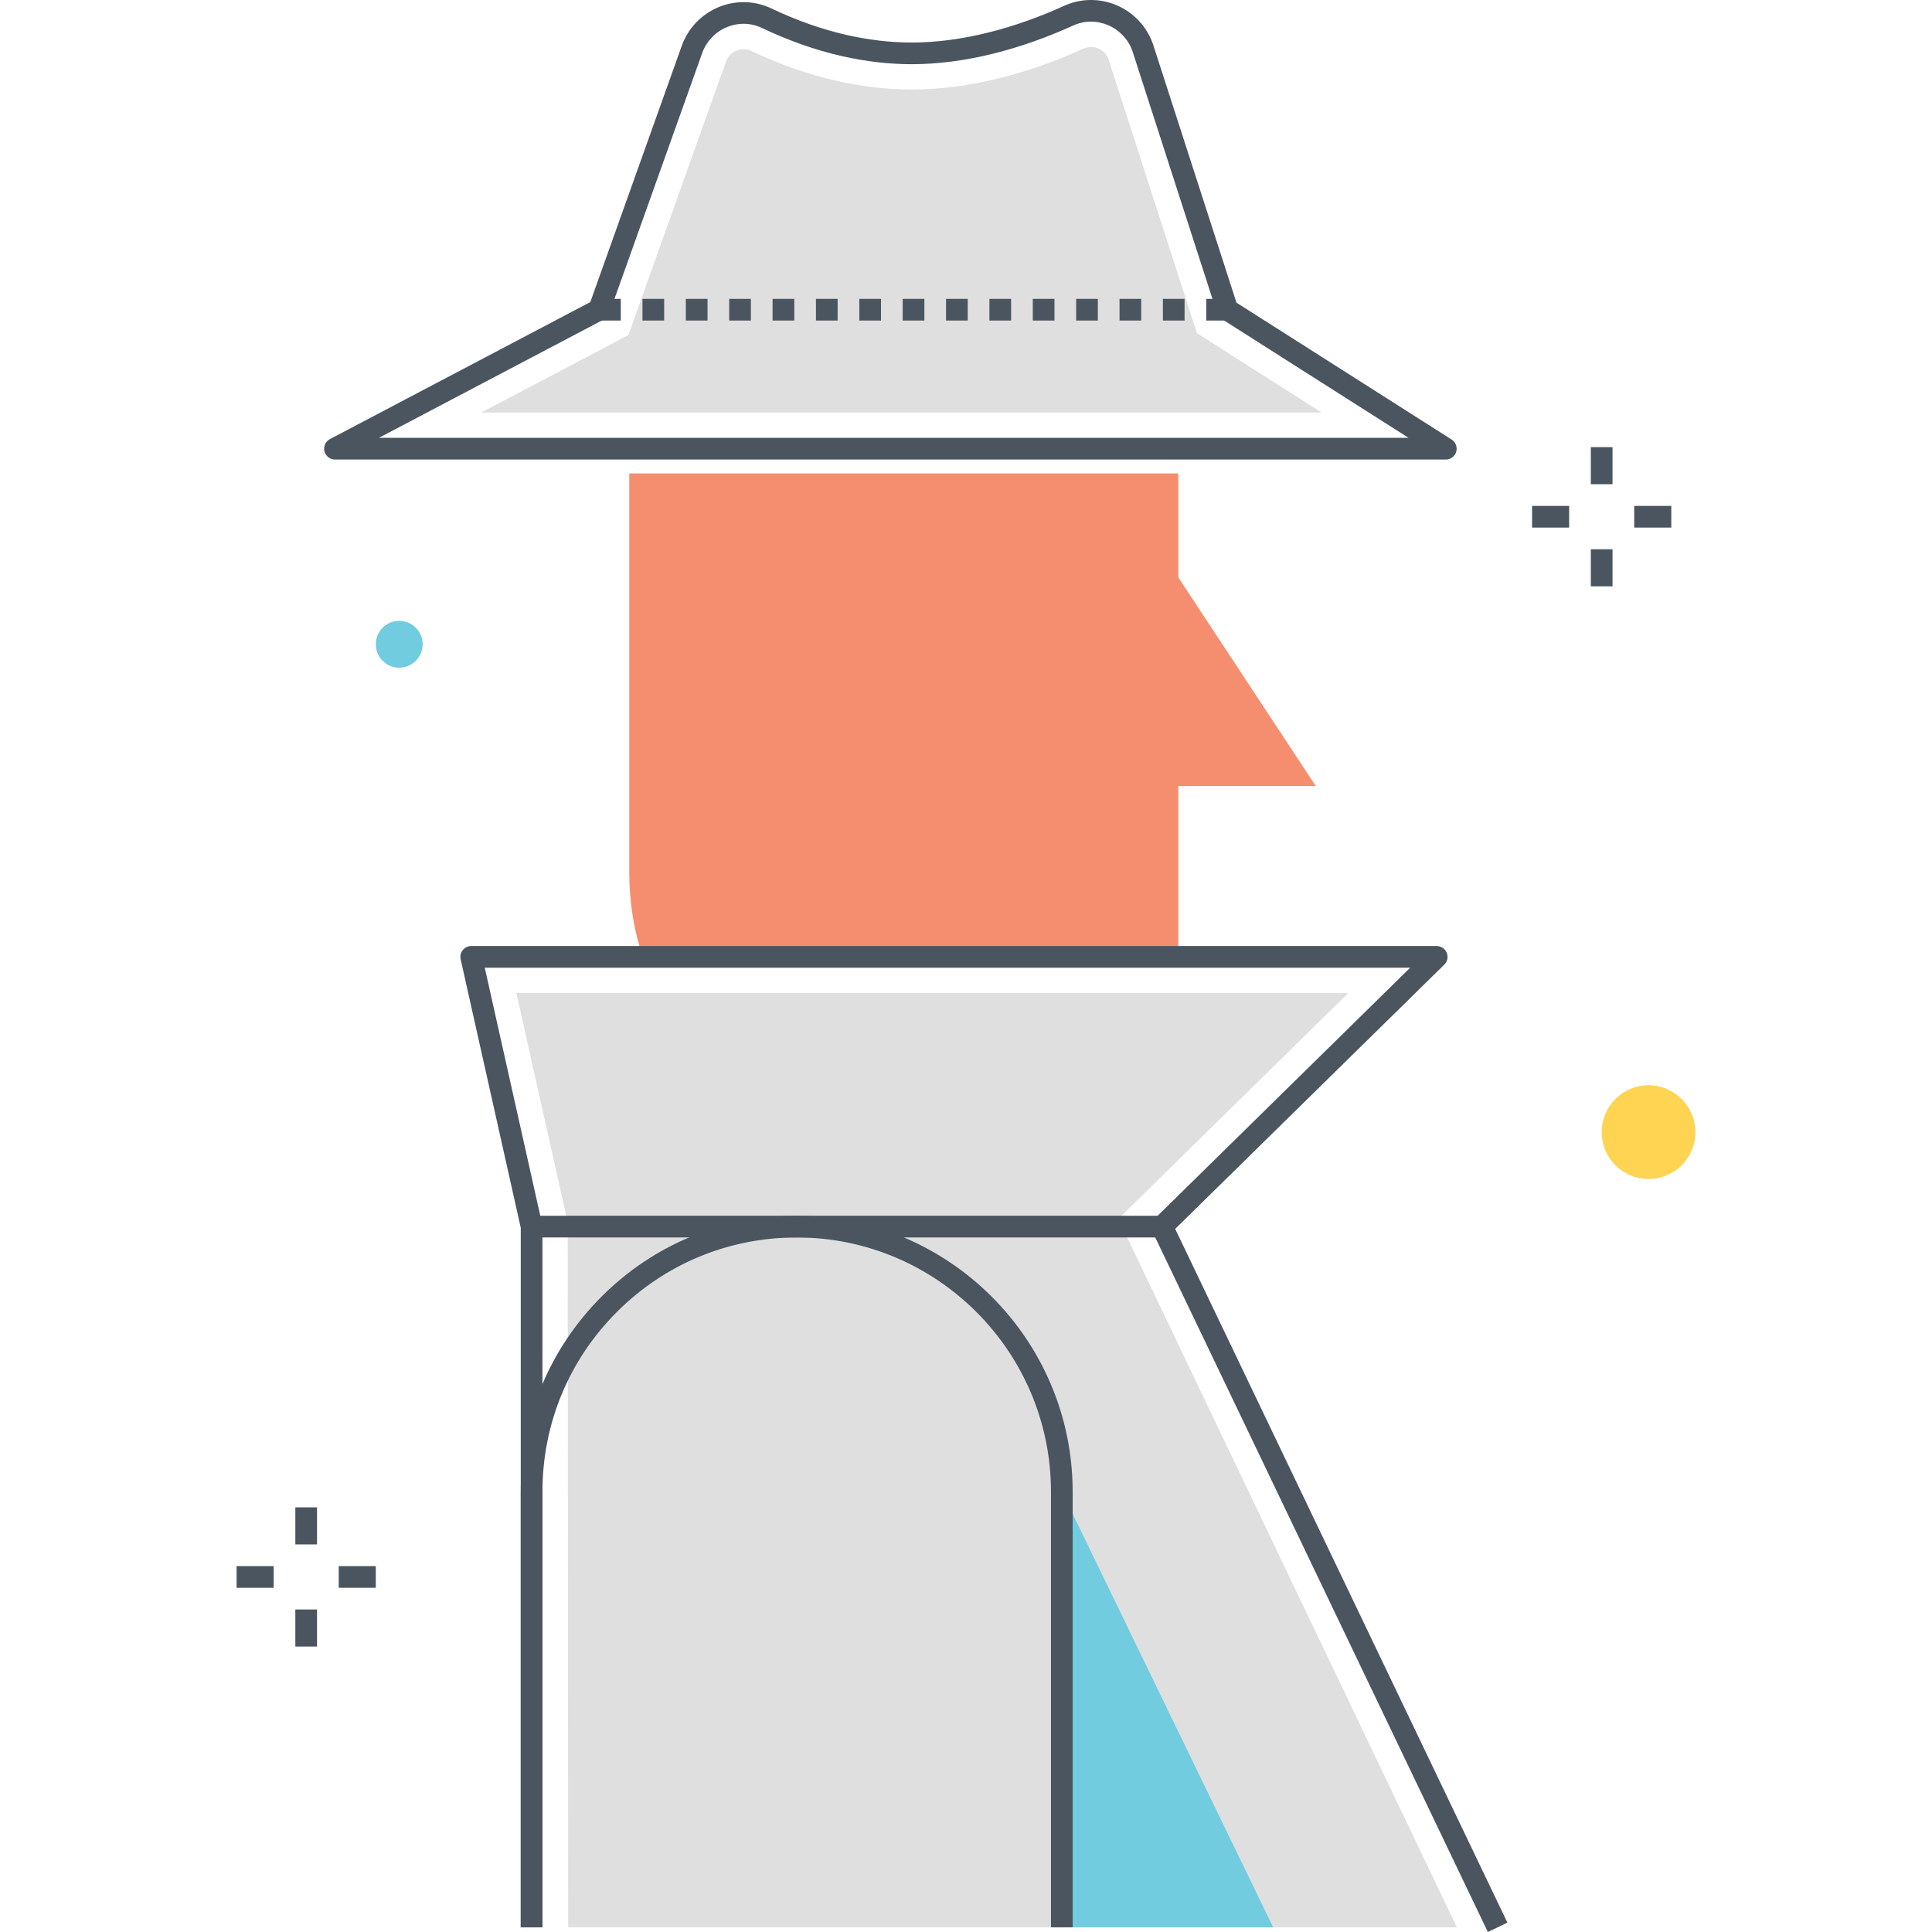 <?xml version="1.0" encoding="utf-8"?>
<!-- Generator: Adobe Illustrator 21.0.0, SVG Export Plug-In . SVG Version: 6.00 Build 0)  -->
<svg version="1.1" id="Layer_1" xmlns="http://www.w3.org/2000/svg" xmlns:xlink="http://www.w3.org/1999/xlink" x="0px" y="0px"
	 viewBox="0 0 512 512" style="enable-background:new 0 0 512 512;" xml:space="preserve">
<style type="text/css">
	.st0{fill:#F58E6F;}
	.st1{fill:#DFDFDF;}
	.st2{fill:#71CCE0;}
	.st3{fill:#4A555F;}
	.st4{fill:#FFD452;}
	.st5{fill:#FFFFFF;}
	.st6{fill:none;}
</style>
<g>
	<g>
		<g>
			<path class="st0" d="M312.266,153.012v-27.549H166.761c0,0,0,42.935,0,105.539c0,8.558,1.357,16.065,3.641,22.707h141.865
				v-45.423h36.418L312.266,153.012z"/>
		</g>
	</g>
	<g>
		<g>
			<polygon class="st1" points="296.366,323.025 357.319,263.158 136.837,263.158 150.457,324 150.569,510.759 386.087,510.759 			
				"/>
		</g>
	</g>
	<g>
		<g>
			<polygon class="st2" points="281.392,395.264 281.392,510.759 337.404,510.759 			"/>
		</g>
	</g>
	<g>
		<g>
			<path class="st1" d="M317.208,88.303L293.75,15.661c-0.845-2.223-2.919-3.22-4.624-3.22c-0.664,0-1.315,0.143-1.937,0.426
				c-7.413,3.363-14.891,5.997-22.229,7.829c-8.058,2.008-15.922,3.026-23.373,3.026c-6.478,0-13.195-0.776-19.984-2.313
				c-7.54-1.726-15.117-4.391-22.522-7.925c-0.648-0.31-1.33-0.467-2.028-0.467c-1.731,0-3.845,1.027-4.662,3.32l-25.858,72.474
				l-38.992,20.519h222.716L317.208,88.303z"/>
		</g>
	</g>
	<g>
		<g>
			<g>
				<path class="st3" d="M384.697,116.483l-57.02-36.277l-22.162-68.625c-1.636-4.588-5.146-8.309-9.631-10.211
					c-4.432-1.88-9.478-1.823-13.84,0.159c-6.729,3.053-13.489,5.437-20.094,7.085c-7.073,1.763-13.924,2.656-20.362,2.656
					c-5.555,0-11.346-0.674-17.207-2c-6.649-1.522-13.356-3.885-19.935-7.025c-4.388-2.093-9.491-2.227-14-0.364
					c-4.559,1.881-8.123,5.625-9.781,10.272l-24.227,67.9l-69.002,36.311c-1.169,0.615-1.768,1.949-1.451,3.232
					c0.317,1.282,1.467,2.184,2.789,2.184h294.38c1.277,0,2.402-0.844,2.759-2.07C386.27,118.484,385.774,117.169,384.697,116.483z
					 M100.404,116.034l59.702-31.416c0.637-0.336,1.125-0.899,1.367-1.578l24.603-68.956c1.112-3.117,3.504-5.629,6.561-6.891
					c3.057-1.26,6.369-1.174,9.332,0.238c6.959,3.322,14.068,5.825,21.135,7.442c6.283,1.422,12.501,2.143,18.482,2.143
					c6.906,0,14.224-0.951,21.753-2.827c6.942-1.733,14.034-4.232,21.078-7.429c2.944-1.336,6.22-1.373,9.222-0.101
					c3.009,1.276,5.364,3.773,6.434,6.769l22.452,69.529c0.206,0.637,0.627,1.182,1.191,1.541l49.567,31.535H100.404z"/>
			</g>
		</g>
	</g>
	<g>
		<g>
			<path class="st3" d="M311.438,325.672l71.315-70.042c0.833-0.818,1.088-2.058,0.645-3.138c-0.442-1.08-1.492-1.785-2.659-1.785
				H124.878c-0.873,0-1.698,0.396-2.243,1.077c-0.545,0.681-0.752,1.572-0.561,2.423l15.932,71.172v185.379h5.747V325.062
				c0-0.211-0.023-0.422-0.069-0.628l-15.218-67.981h245.247l-67.767,66.558c-0.875,0.861-1.108,2.183-0.578,3.291L394.294,512
				l5.183-2.482L311.438,325.672z"/>
		</g>
	</g>
	<g>
		<g>
			<path class="st3" d="M211.136,322.189c-19.544,0-37.915,7.613-51.73,21.438c-13.815,13.826-21.415,32.203-21.4,51.744v115.387
				h5.747V395.37c-0.013-18.009,6.99-34.942,19.718-47.681c12.729-12.738,29.656-19.754,47.665-19.754
				c37.126,0,67.354,30.204,67.382,67.329v115.495h5.747V395.262C284.235,354.969,251.43,322.189,211.136,322.189z"/>
		</g>
	</g>
	<g>
		<g>
			<rect x="140.88" y="322.189" class="st3" width="167.08" height="5.747"/>
		</g>
	</g>
	<g>
		<g>
			<g>
				<path class="st3" d="M204.741,84.948h5.747v-5.747h-5.747V84.948z M227.727,84.948h5.747v-5.747h-5.747V84.948z M216.234,84.948
					h5.747v-5.747h-5.747V84.948z M193.247,84.948h5.747v-5.747h-5.747V84.948z M158.768,84.948h5.747v-5.747h-5.747V84.948z
					 M181.754,84.948h5.747v-5.747h-5.747V84.948z M170.261,84.948h5.747v-5.747h-5.747V84.948z M250.713,84.948h5.747v-5.747
					h-5.747V84.948z M296.686,84.948h5.747v-5.747h-5.747V84.948z M285.193,84.948h5.747v-5.747h-5.747V84.948z M308.179,84.948
					h5.747v-5.747h-5.747V84.948z M273.7,84.948h5.747v-5.747H273.7V84.948z M239.22,84.948h5.747v-5.747h-5.747V84.948z
					 M319.672,79.201v5.747h5.589v-5.747H319.672z M262.206,84.948h5.747v-5.747h-5.747V84.948z"/>
			</g>
		</g>
	</g>
	<g>
		<g>
			<circle class="st4" cx="436.882" cy="300.022" r="12.421"/>
		</g>
	</g>
	<g>
		<g>
			<circle class="st2" cx="105.799" cy="170.735" r="6.211"/>
		</g>
	</g>
	<g>
		<g>
			<rect x="421.587" y="118.495" class="st3" width="5.747" height="9.824"/>
		</g>
	</g>
	<g>
		<g>
			<rect x="421.587" y="145.562" class="st3" width="5.747" height="9.824"/>
		</g>
	</g>
	<g>
		<g>
			<rect x="433.083" y="134.067" class="st3" width="9.824" height="5.747"/>
		</g>
	</g>
	<g>
		<g>
			<rect x="406.015" y="134.068" class="st3" width="9.824" height="5.747"/>
		</g>
	</g>
	<g>
		<g>
			<rect x="78.269" y="399.464" class="st3" width="5.747" height="9.825"/>
		</g>
	</g>
	<g>
		<g>
			<rect x="78.269" y="426.531" class="st3" width="5.747" height="9.825"/>
		</g>
	</g>
	<g>
		<g>
			<rect x="89.764" y="415.037" class="st3" width="9.824" height="5.747"/>
		</g>
	</g>
	<g>
		<g>
			<rect x="62.697" y="415.037" class="st3" width="9.825" height="5.747"/>
		</g>
	</g>
</g>
</svg>
